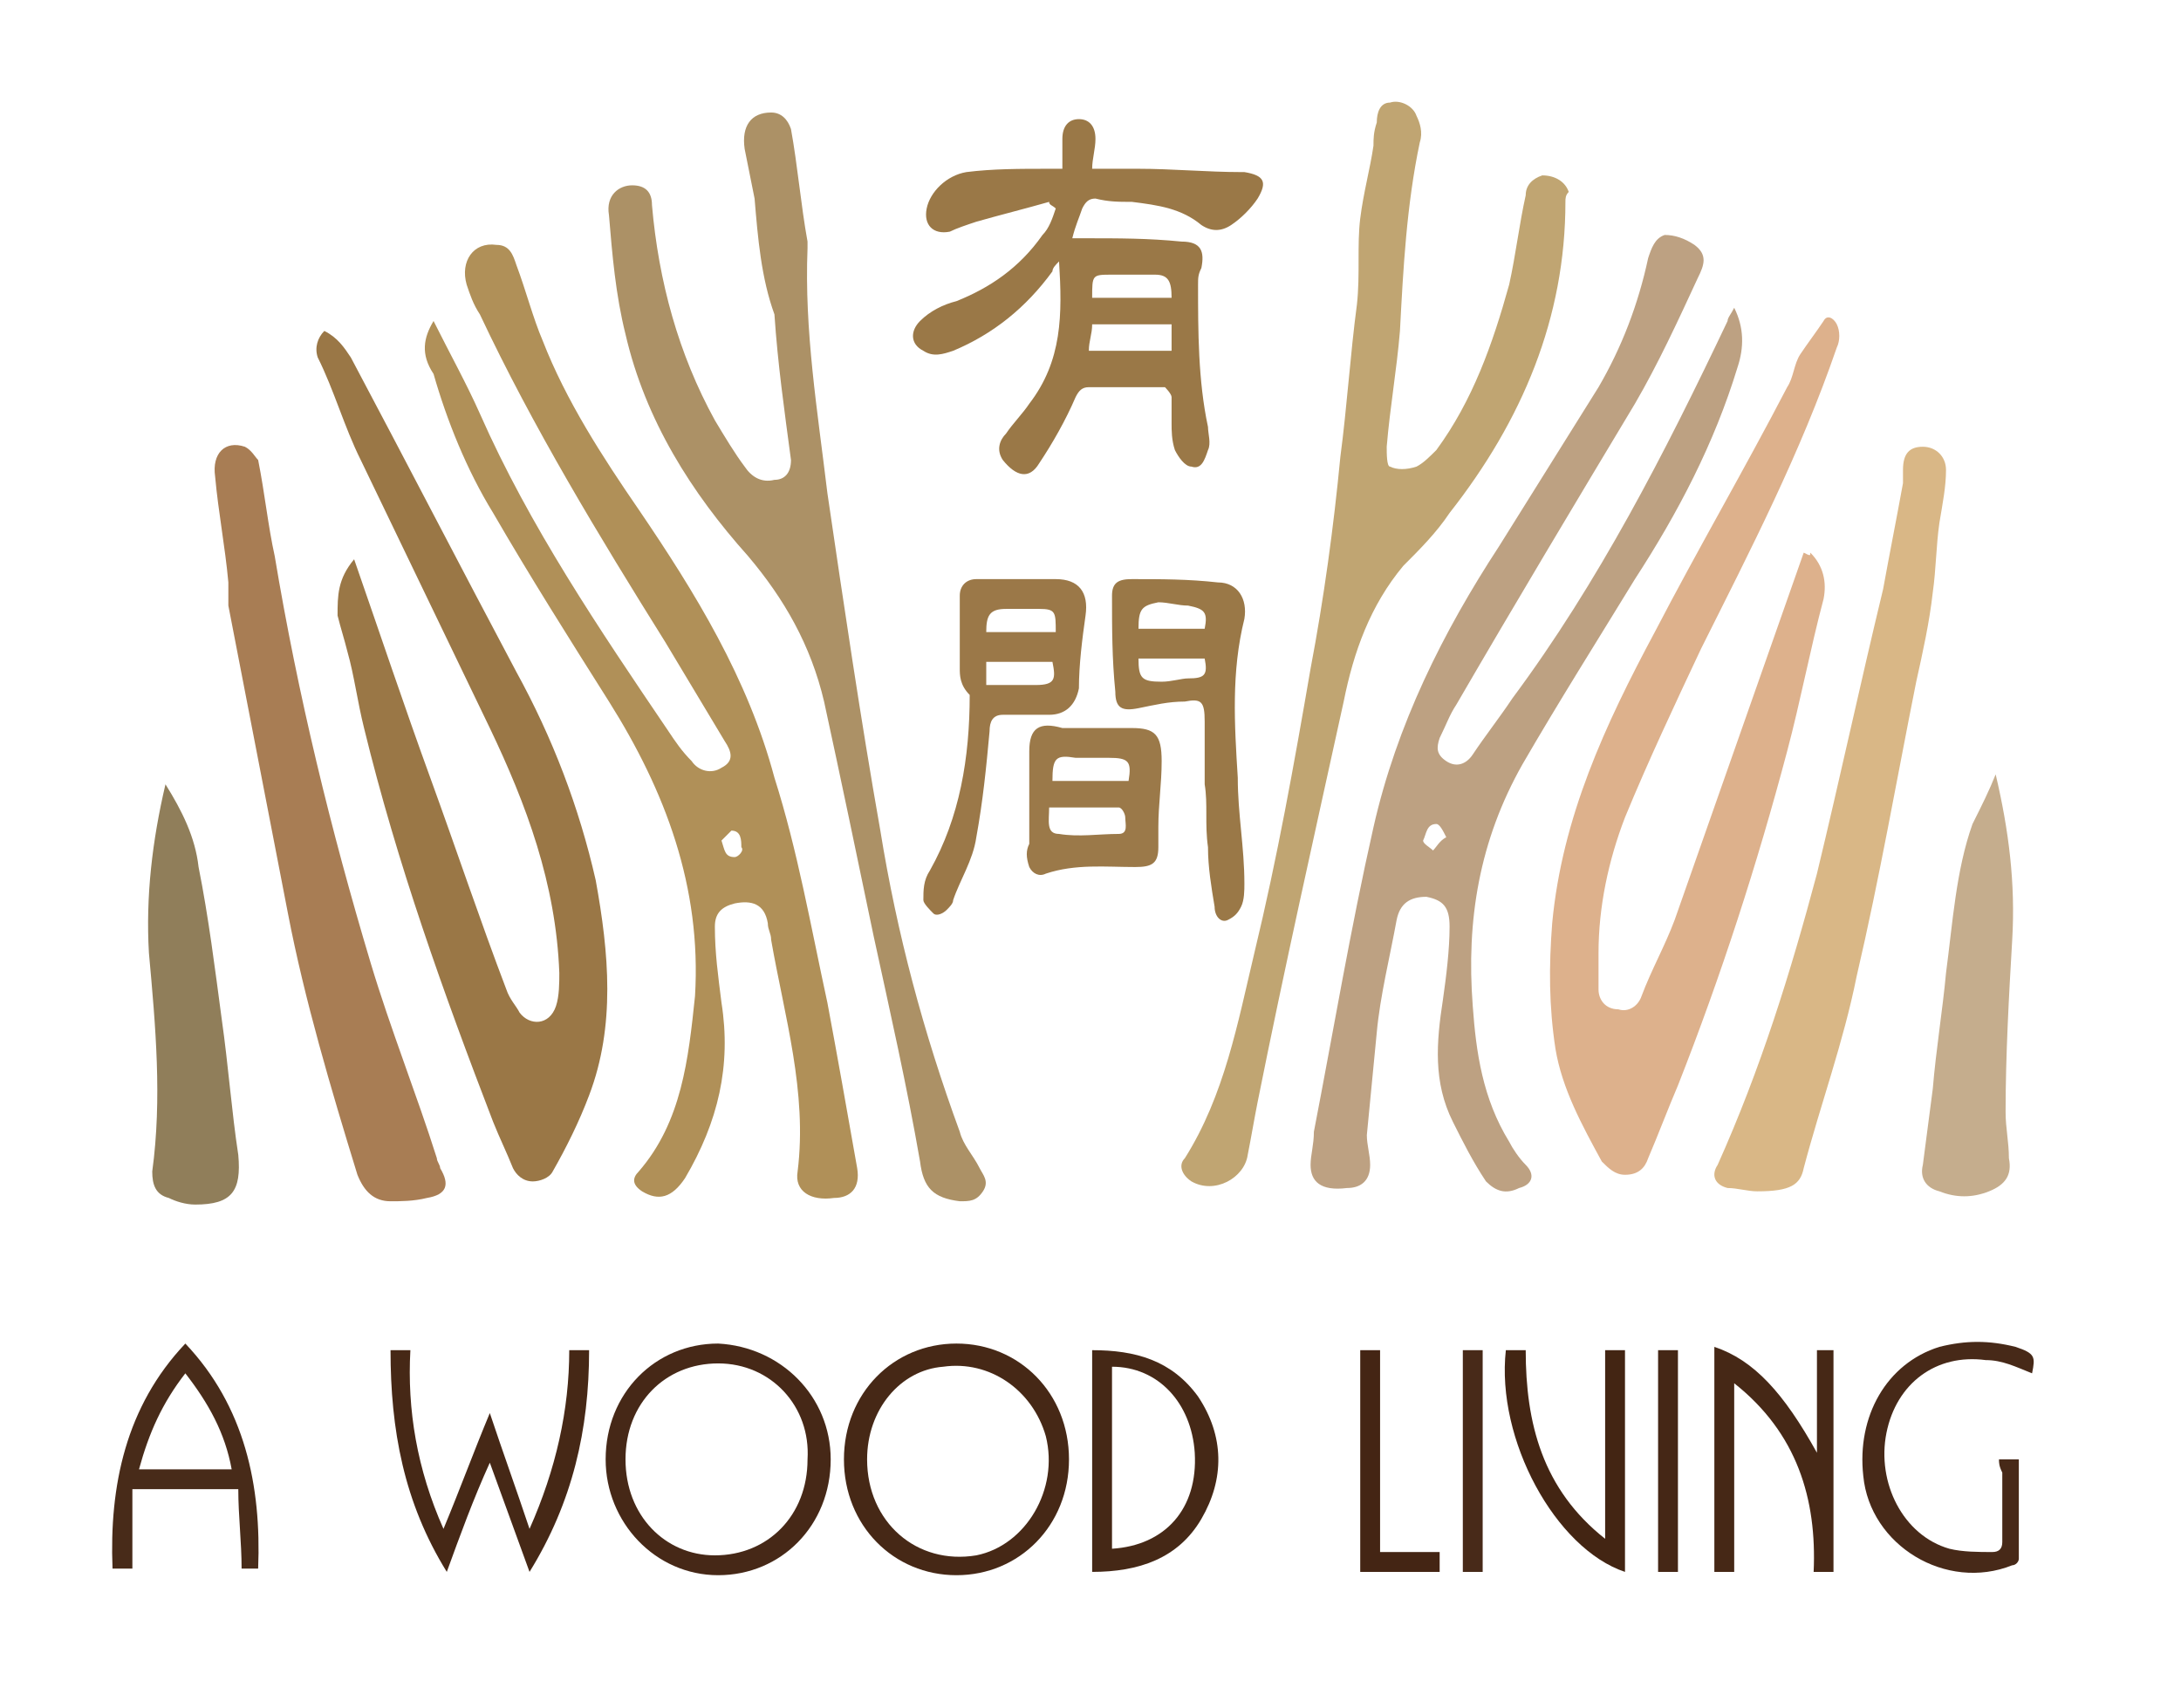 <?xml version="1.0" encoding="utf-8"?>
<!-- Generator: Adobe Illustrator 25.4.1, SVG Export Plug-In . SVG Version: 6.00 Build 0)  -->
<svg version="1.1" id="圖層_1" xmlns="http://www.w3.org/2000/svg" xmlns:xlink="http://www.w3.org/1999/xlink" x="0px" y="0px"
	 viewBox="0 0 65.9 51.6" style="enable-background:new 0 0 65.9 51.6;" xml:space="preserve">
<style type="text/css">
	.st0{fill:#B09058;}
	.st1{fill:#BDA182;}
	.st2{fill:#9A7746;}
	.st3{fill:#DDB18C;}
	.st4{fill:#AC9166;}
	.st5{fill:#C0A572;}
	.st6{fill:#A87D54;}
	.st7{fill:#D9B786;}
	.st8{fill:#9A7847;}
	.st9{fill:#907E5A;}
	.st10{fill:#C5AD8D;}
	.st11{fill:#9B7848;}
	.st12{fill:#9B7949;}
	.st13{fill:#462817;}
	.st14{fill:#462816;}
	.st15{fill:#472918;}
	.st16{fill:#482B19;}
	.st17{fill:#452816;}
	.st18{fill:#432513;}
	.st19{fill:#442514;}
	.st20{fill:#482A19;}
	.st21{fill:#452716;}
</style>
<path class="st0" d="M13.1,9.7c0.5,1,1,1.9,1.4,2.8c1.5,3.4,3.6,6.5,5.7,9.6c0.2,0.3,0.4,0.6,0.7,0.9c0.2,0.3,0.6,0.4,0.9,0.2
	c0.4-0.2,0.3-0.5,0.1-0.8c-0.6-1-1.2-2-1.8-3c-2-3.2-4-6.5-5.6-9.9c-0.2-0.3-0.3-0.6-0.4-0.9c-0.2-0.7,0.2-1.3,0.9-1.2
	c0.4,0,0.5,0.3,0.6,0.6c0.3,0.8,0.5,1.6,0.8,2.3c0.7,1.8,1.8,3.5,2.9,5.1c1.7,2.5,3.3,5.1,4.1,8.1c0.7,2.2,1.1,4.5,1.6,6.8
	c0.3,1.6,0.6,3.3,0.9,5c0.1,0.6-0.2,0.9-0.7,0.9c-0.7,0.1-1.2-0.2-1.1-0.8c0.3-2.4-0.4-4.7-0.8-7c0-0.2-0.1-0.3-0.1-0.5
	c-0.1-0.6-0.5-0.7-1-0.6c-0.4,0.1-0.6,0.3-0.6,0.7c0,0.8,0.1,1.5,0.2,2.3c0.3,1.9-0.1,3.6-1.1,5.3c-0.4,0.6-0.8,0.7-1.3,0.4
	c-0.3-0.2-0.3-0.4-0.1-0.6c1.3-1.5,1.5-3.4,1.7-5.3c0.2-3.3-0.9-6.2-2.6-8.9c-1.2-1.9-2.4-3.8-3.5-5.7c-0.8-1.3-1.4-2.8-1.8-4.2
	C12.7,10.7,12.8,10.2,13.1,9.7z M21.8,25.4c0.1,0.3,0.1,0.5,0.4,0.5c0.1,0,0.3-0.2,0.2-0.3c0-0.2,0-0.5-0.3-0.5
	C22,25.2,21.9,25.3,21.8,25.4z"/>
<path class="st1" d="M52.4,9.3c0.3,0.6,0.3,1.2,0.1,1.8c-0.7,2.3-1.8,4.4-3.1,6.4c-1.1,1.8-2.3,3.7-3.4,5.6
	c-1.3,2.3-1.7,4.7-1.5,7.3c0.1,1.4,0.3,2.8,1.1,4.1c0.1,0.2,0.3,0.5,0.5,0.7c0.3,0.3,0.2,0.6-0.2,0.7c-0.4,0.2-0.7,0.1-1-0.2
	c-0.4-0.6-0.7-1.2-1-1.8c-0.6-1.2-0.5-2.4-0.3-3.7c0.1-0.7,0.2-1.5,0.2-2.2c0-0.6-0.2-0.8-0.7-0.9c-0.5,0-0.8,0.2-0.9,0.7
	c-0.2,1.1-0.5,2.3-0.6,3.4c-0.1,1-0.2,2.1-0.3,3.1c0,0.3,0.1,0.6,0.1,0.9c0,0.5-0.3,0.7-0.7,0.7c-0.8,0.1-1.1-0.2-1.1-0.7
	c0-0.3,0.1-0.6,0.1-1c0.6-3.1,1.1-6.1,1.8-9.2c0.7-3.1,2.1-5.9,3.8-8.5c1-1.6,2-3.2,3-4.8c0.7-1.2,1.2-2.5,1.5-3.9
	c0.1-0.3,0.2-0.6,0.5-0.7c0.3,0,0.6,0.1,0.9,0.3c0.4,0.3,0.3,0.6,0.1,1c-0.6,1.3-1.2,2.6-1.9,3.8c-1.8,3-3.6,6-5.4,9.1
	c-0.2,0.3-0.3,0.6-0.5,1c-0.1,0.3-0.1,0.5,0.2,0.7c0.3,0.2,0.6,0.1,0.8-0.2c0.4-0.6,0.8-1.1,1.2-1.7c2.6-3.5,4.6-7.4,6.5-11.4
	C52.2,9.6,52.3,9.5,52.4,9.3z M43.7,25.3c-0.1-0.2-0.2-0.4-0.3-0.4c-0.3,0-0.3,0.3-0.4,0.5c0,0.1,0.2,0.2,0.3,0.3
	C43.4,25.6,43.5,25.4,43.7,25.3z"/>
<path class="st2" d="M10.7,16.9c0.8,2.3,1.5,4.4,2.3,6.6c0.8,2.2,1.5,4.3,2.3,6.4c0.1,0.3,0.3,0.5,0.4,0.7c0.3,0.4,0.9,0.4,1.1-0.2
	c0.1-0.3,0.1-0.7,0.1-1c-0.1-2.7-1-5.1-2.1-7.4c-1.3-2.7-2.6-5.4-3.9-8.1c-0.5-1-0.8-2.1-1.3-3.1c-0.1-0.3,0-0.6,0.2-0.8
	c0.4,0.2,0.6,0.5,0.8,0.8c1.7,3.2,3.3,6.3,5,9.5c1.1,2,1.9,4.1,2.4,6.3c0.4,2.2,0.6,4.4-0.2,6.5c-0.3,0.8-0.7,1.6-1.1,2.3
	c-0.1,0.2-0.4,0.3-0.6,0.3c-0.3,0-0.5-0.2-0.6-0.4c-0.2-0.5-0.4-0.9-0.6-1.4c-1.5-3.9-2.9-7.8-3.9-11.9c-0.2-0.8-0.3-1.6-0.5-2.3
	c-0.1-0.4-0.2-0.7-0.3-1.1C10.2,18,10.2,17.5,10.7,16.9z"/>
<path class="st3" d="M54.7,16.7c0.4,0.4,0.5,0.9,0.4,1.4c-0.4,1.5-0.7,3.1-1.1,4.6c-0.9,3.4-2,6.8-3.3,10.1
	c-0.3,0.7-0.6,1.5-0.9,2.2c-0.1,0.3-0.3,0.5-0.7,0.5c-0.3,0-0.5-0.2-0.7-0.4c-0.6-1.1-1.2-2.2-1.4-3.4c-0.2-1.3-0.2-2.5-0.1-3.8
	c0.3-3.2,1.6-6,3.1-8.8c1.3-2.5,2.7-4.9,4-7.4c0.2-0.3,0.2-0.7,0.4-1c0.2-0.3,0.5-0.7,0.7-1c0.1-0.2,0.3-0.1,0.4,0.1
	c0.1,0.2,0.1,0.5,0,0.7c-1.1,3.2-2.6,6.1-4.1,9.1c-0.8,1.7-1.6,3.4-2.3,5.1c-0.5,1.3-0.8,2.7-0.8,4.1c0,0.4,0,0.7,0,1.1
	c0,0.3,0.2,0.6,0.6,0.6c0.3,0.1,0.6-0.1,0.7-0.4c0.3-0.8,0.7-1.5,1-2.3c1.3-3.7,2.6-7.4,3.9-11.1C54.7,16.8,54.7,16.8,54.7,16.7z"/>
<path class="st4" d="M24.4,7.5c-0.1,2.5,0.3,4.9,0.6,7.4c0.5,3.4,1,6.8,1.6,10.2c0.5,3.1,1.3,6.1,2.4,9.1c0.1,0.4,0.4,0.7,0.6,1.1
	c0.1,0.2,0.3,0.4,0.1,0.7c-0.2,0.3-0.4,0.3-0.7,0.3c-0.8-0.1-1.1-0.4-1.2-1.2c-0.4-2.3-0.9-4.5-1.4-6.8c-0.5-2.4-1-4.8-1.5-7.1
	c-0.4-1.7-1.2-3.1-2.3-4.4c-1.7-1.9-3.1-4.1-3.7-6.7c-0.3-1.2-0.4-2.4-0.5-3.6c-0.1-0.6,0.3-0.9,0.7-0.9c0.4,0,0.6,0.2,0.6,0.6
	c0.2,2.3,0.8,4.5,1.9,6.5c0.3,0.5,0.6,1,0.9,1.4c0.2,0.3,0.5,0.5,0.9,0.4c0.3,0,0.5-0.2,0.5-0.6c-0.2-1.5-0.4-2.9-0.5-4.4
	C23,8.4,22.9,7.2,22.8,6c-0.1-0.5-0.2-1-0.3-1.5c-0.1-0.7,0.2-1.1,0.8-1.1c0.3,0,0.5,0.2,0.6,0.5c0.2,1.1,0.3,2.3,0.5,3.4
	C24.4,7.3,24.4,7.4,24.4,7.5z"/>
<path class="st5" d="M47.3,6.1c0,3.5-1.3,6.6-3.5,9.4c-0.4,0.6-0.9,1.1-1.4,1.6c-1,1.2-1.5,2.6-1.8,4.1c-0.9,4.1-1.8,8.1-2.6,12.1
	c-0.1,0.5-0.2,1.1-0.3,1.6c-0.1,0.7-1,1.2-1.7,0.8c-0.3-0.2-0.4-0.5-0.2-0.7c1.2-1.9,1.6-4.1,2.1-6.2c0.7-2.9,1.2-5.7,1.7-8.6
	c0.4-2.1,0.7-4.3,0.9-6.4c0.2-1.5,0.3-3.1,0.5-4.6c0.1-0.9,0-1.8,0.1-2.6c0.1-0.8,0.3-1.5,0.4-2.2c0-0.2,0-0.4,0.1-0.7
	c0-0.3,0.1-0.6,0.4-0.6c0.3-0.1,0.7,0.1,0.8,0.4c0.1,0.2,0.2,0.5,0.1,0.8c-0.4,1.9-0.5,3.8-0.6,5.7c-0.1,1.2-0.3,2.3-0.4,3.5
	c0,0.2,0,0.6,0.1,0.6c0.2,0.1,0.5,0.1,0.8,0c0.2-0.1,0.4-0.3,0.6-0.5c1.1-1.5,1.7-3.2,2.2-5c0.2-0.9,0.3-1.8,0.5-2.7
	c0-0.3,0.2-0.5,0.5-0.6c0.4,0,0.7,0.2,0.8,0.5C47.3,5.9,47.3,6,47.3,6.1z"/>
<path class="st6" d="M6.9,17.6c-0.1-1.1-0.3-2.1-0.4-3.2c-0.1-0.7,0.3-1.1,0.9-0.9c0.2,0.1,0.3,0.3,0.4,0.4c0.2,1,0.3,2,0.5,2.9
	c0.7,4.2,1.7,8.3,2.9,12.3c0.6,2,1.4,4,2,5.9c0,0.1,0.1,0.2,0.1,0.3c0.3,0.5,0.2,0.8-0.4,0.9c-0.4,0.1-0.8,0.1-1.1,0.1
	c-0.5,0-0.8-0.3-1-0.8c-0.8-2.6-1.6-5.3-2.1-7.9c-0.6-3.1-1.2-6.2-1.8-9.3C6.9,18,6.9,17.8,6.9,17.6C6.9,17.6,6.9,17.6,6.9,17.6z"/>
<path class="st7" d="M53.1,36c-0.3,0-0.6-0.1-0.9-0.1c-0.4-0.1-0.5-0.4-0.3-0.7c1.3-2.9,2.2-5.8,3-8.8c0.7-2.9,1.3-5.7,2-8.6
	c0.2-1.1,0.4-2.1,0.6-3.2c0-0.1,0-0.3,0-0.4c0-0.5,0.2-0.7,0.6-0.7c0.4,0,0.7,0.3,0.7,0.7c0,0.5-0.1,1-0.2,1.6
	c-0.1,0.7-0.1,1.4-0.2,2.1c-0.1,0.9-0.3,1.8-0.5,2.7c-0.6,3-1.1,5.9-1.8,8.9c-0.4,2-1.1,3.9-1.6,5.8C54.4,35.8,54.1,36,53.1,36z"/>
<path class="st8" d="M31.7,6.1c-0.7,0.2-1.5,0.4-2.2,0.6c-0.3,0.1-0.6,0.2-0.8,0.3c-0.5,0.1-0.8-0.2-0.7-0.7c0.1-0.5,0.6-1,1.2-1.1
	c0.8-0.1,1.6-0.1,2.5-0.1c0.1,0,0.3,0,0.4,0c0-0.3,0-0.6,0-0.9c0-0.4,0.2-0.6,0.5-0.6c0.3,0,0.5,0.2,0.5,0.6c0,0.3-0.1,0.6-0.1,0.9
	c0.5,0,0.9,0,1.4,0c1,0,2.1,0.1,3.1,0.1c0,0,0.1,0,0.1,0C38.2,5.3,38.3,5.5,38,6c-0.2,0.3-0.5,0.6-0.8,0.8c-0.3,0.2-0.6,0.2-0.9,0
	c-0.6-0.5-1.3-0.6-2.1-0.7c-0.4,0-0.7,0-1.1-0.1c-0.2,0-0.3,0.1-0.4,0.3c-0.1,0.3-0.2,0.5-0.3,0.9c0.2,0,0.3,0,0.4,0
	c1,0,1.9,0,2.9,0.1c0.6,0,0.7,0.3,0.6,0.8c-0.1,0.2-0.1,0.3-0.1,0.5c0,1.4,0,2.9,0.3,4.3c0,0.2,0.1,0.5,0,0.7
	c-0.1,0.3-0.2,0.6-0.5,0.5c-0.2,0-0.4-0.3-0.5-0.5c-0.1-0.3-0.1-0.6-0.1-0.8c0-0.3,0-0.5,0-0.8c0-0.1-0.2-0.3-0.2-0.3
	c-0.8,0-1.5,0-2.3,0c-0.2,0-0.3,0.1-0.4,0.3c-0.3,0.7-0.7,1.4-1.1,2c-0.3,0.5-0.7,0.4-1.1-0.1c-0.2-0.3-0.1-0.6,0.1-0.8
	c0.2-0.3,0.5-0.6,0.7-0.9c1-1.3,1-2.7,0.9-4.3c-0.1,0.1-0.2,0.2-0.2,0.3c-0.8,1.1-1.8,1.9-3,2.4c-0.3,0.1-0.6,0.2-0.9,0
	c-0.4-0.2-0.4-0.6-0.1-0.9c0.3-0.3,0.7-0.5,1.1-0.6c1-0.4,1.9-1,2.6-2c0.2-0.2,0.3-0.5,0.4-0.8C31.8,6.2,31.7,6.2,31.7,6.1z
	 M35.4,9.8c-0.8,0-1.6,0-2.4,0c0,0.3-0.1,0.5-0.1,0.8c0.9,0,1.7,0,2.5,0C35.4,10.4,35.4,10.1,35.4,9.8z M35.4,9
	c0-0.5-0.1-0.7-0.5-0.7c-0.4,0-0.8,0-1.3,0C33,8.3,33,8.3,33,9C33.8,9,34.6,9,35.4,9z"/>
<path class="st9" d="M5,23.7c0.5,0.8,0.9,1.6,1,2.5c0.3,1.5,0.5,3.1,0.7,4.6c0.2,1.4,0.3,2.8,0.5,4.1C7.3,36,7,36.4,5.9,36.4
	c-0.3,0-0.6-0.1-0.8-0.2c-0.4-0.1-0.5-0.4-0.5-0.8c0.3-2.2,0.1-4.4-0.1-6.6C4.4,27.1,4.6,25.4,5,23.7z"/>
<path class="st10" d="M60.3,23.4c0.4,1.7,0.6,3.3,0.5,5c-0.1,1.7-0.2,3.5-0.2,5.2c0,0.5,0.1,0.9,0.1,1.4c0.1,0.5-0.1,0.8-0.6,1
	c-0.5,0.2-1,0.2-1.5,0c-0.4-0.1-0.6-0.4-0.5-0.8c0.1-0.8,0.2-1.5,0.3-2.3c0.1-1.2,0.3-2.4,0.4-3.5c0.2-1.5,0.3-3.1,0.8-4.5
	C59.9,24.3,60.1,23.9,60.3,23.4z"/>
<path class="st11" d="M29,20.2c0-0.7,0-1.5,0-2.2c0-0.3,0.2-0.5,0.5-0.5c0.8,0,1.6,0,2.4,0c0.7,0,1,0.4,0.9,1.1
	c-0.1,0.7-0.2,1.5-0.2,2.2c-0.1,0.5-0.4,0.8-0.9,0.8c-0.5,0-0.9,0-1.4,0c-0.3,0-0.4,0.2-0.4,0.5c-0.1,1.1-0.2,2.1-0.4,3.2
	c-0.1,0.7-0.5,1.3-0.7,1.9c0,0.1-0.1,0.2-0.2,0.3c-0.1,0.1-0.3,0.2-0.4,0.1c-0.1-0.1-0.3-0.3-0.3-0.4c0-0.3,0-0.6,0.2-0.9
	c0.9-1.6,1.2-3.4,1.2-5.3C29,20.7,29,20.4,29,20.2C29,20.2,29,20.2,29,20.2z M29.8,20.7c0.5,0,1,0,1.5,0c0.6,0,0.6-0.2,0.5-0.7
	c-0.7,0-1.3,0-2,0C29.8,20.2,29.8,20.4,29.8,20.7z M29.8,19.1c0.7,0,1.4,0,2.1,0c0-0.6,0-0.7-0.5-0.7c-0.3,0-0.6,0-1,0
	C29.9,18.4,29.8,18.6,29.8,19.1z"/>
<path class="st8" d="M36.4,23.7c0-0.6,0-1.3,0-1.9c0-0.6-0.1-0.7-0.6-0.6c-0.5,0-0.9,0.1-1.4,0.2c-0.5,0.1-0.7,0-0.7-0.5
	c-0.1-1-0.1-1.9-0.1-2.9c0-0.4,0.2-0.5,0.6-0.5c0.9,0,1.7,0,2.6,0.1c0.6,0,0.9,0.5,0.8,1.1c-0.4,1.6-0.3,3.2-0.2,4.8
	c0,1.1,0.2,2.1,0.2,3.2c0,0.2,0,0.5-0.1,0.7c-0.1,0.2-0.2,0.3-0.4,0.4c-0.2,0.1-0.4-0.1-0.4-0.4c-0.1-0.6-0.2-1.2-0.2-1.8
	C36.4,24.9,36.5,24.3,36.4,23.7C36.4,23.7,36.4,23.7,36.4,23.7z M34.4,19c0.7,0,1.4,0,2,0c0.1-0.5,0-0.6-0.5-0.7
	c-0.3,0-0.6-0.1-0.9-0.1C34.5,18.3,34.4,18.4,34.4,19z M36.4,19.9c-0.7,0-1.3,0-2,0c0,0.6,0.1,0.7,0.7,0.7c0.3,0,0.6-0.1,0.8-0.1
	C36.4,20.5,36.5,20.4,36.4,19.9z"/>
<path class="st12" d="M31.1,25.5c0-0.9,0-1.9,0-2.8c0-0.7,0.3-0.9,1-0.7c0.1,0,0.2,0,0.3,0c0.6,0,1.2,0,1.8,0c0.7,0,0.9,0.2,0.9,1
	c0,0.7-0.1,1.3-0.1,2c0,0.2,0,0.4,0,0.6c0,0.5-0.2,0.6-0.7,0.6c-0.9,0-1.8-0.1-2.7,0.2c-0.2,0.1-0.4,0-0.5-0.2
	C31,25.9,31,25.7,31.1,25.5C31,25.5,31,25.5,31.1,25.5z M31.7,24.4c0,0.4-0.1,0.8,0.3,0.8c0.6,0.1,1.2,0,1.8,0
	c0.3,0,0.2-0.3,0.2-0.5c0-0.1-0.1-0.3-0.2-0.3C33.2,24.4,32.5,24.4,31.7,24.4z M31.8,23.6c0.8,0,1.6,0,2.3,0c0.1-0.6,0-0.7-0.6-0.7
	c-0.3,0-0.7,0-1,0C31.9,22.8,31.8,22.9,31.8,23.6z"/>
<g>
	<path class="st13" d="M25.1,44.1c0,2-1.5,3.5-3.4,3.5c-1.9,0-3.4-1.6-3.4-3.5c0-2,1.5-3.5,3.4-3.5C23.6,40.7,25.1,42.2,25.1,44.1z
		 M21.7,41.2c-1.6,0-2.8,1.2-2.8,2.9c0,1.7,1.2,2.9,2.7,2.9c1.6,0,2.8-1.2,2.8-2.9C24.5,42.5,23.3,41.2,21.7,41.2z"/>
	<path class="st14" d="M28.9,47.6c-1.9,0-3.4-1.5-3.4-3.5c0-2,1.5-3.5,3.4-3.5c1.9,0,3.4,1.5,3.4,3.5C32.3,46.1,30.8,47.6,28.9,47.6
		z M26.2,44.1c0,1.9,1.5,3.2,3.3,2.9c1.5-0.3,2.5-2,2.1-3.6c-0.4-1.4-1.7-2.3-3.1-2.1C27.2,41.4,26.2,42.6,26.2,44.1z"/>
	<path class="st14" d="M16,47.5c-0.4-1.1-0.8-2.2-1.2-3.3c-0.5,1.1-0.9,2.2-1.3,3.3c-1.3-2.1-1.7-4.3-1.7-6.7c0.2,0,0.4,0,0.6,0
		c-0.1,1.8,0.2,3.6,1,5.4c0.5-1.2,0.9-2.3,1.4-3.5c0.4,1.2,0.8,2.3,1.2,3.5c0.8-1.8,1.2-3.6,1.2-5.4c0.2,0,0.4,0,0.6,0
		C17.8,43.2,17.3,45.4,16,47.5z"/>
	<path class="st14" d="M54.9,43.9c0-1.1,0-2.1,0-3.1c0.2,0,0.3,0,0.5,0c0,2.2,0,4.5,0,6.7c-0.2,0-0.3,0-0.6,0
		c0.1-2.2-0.5-4.2-2.4-5.7c0,1.9,0,3.8,0,5.7c-0.2,0-0.4,0-0.6,0c0-2.3,0-4.5,0-6.8C53,41.1,53.9,42.1,54.9,43.9z"/>
	<path class="st15" d="M60.4,44.1c0.2,0,0.4,0,0.6,0c0,1,0,2,0,3c0,0.1-0.1,0.2-0.2,0.2c-2,0.8-4.3-0.6-4.5-2.7
		c-0.2-1.8,0.7-3.4,2.3-3.9c0.8-0.2,1.5-0.2,2.3,0c0.6,0.2,0.6,0.3,0.5,0.8c-0.5-0.2-0.9-0.4-1.4-0.4c-1.5-0.2-2.7,0.7-3,2.2
		c-0.3,1.5,0.5,3.1,1.9,3.5c0.4,0.1,0.9,0.1,1.3,0.1c0.2,0,0.3-0.1,0.3-0.3c0-0.7,0-1.4,0-2.1C60.4,44.3,60.4,44.2,60.4,44.1z"/>
	<path class="st16" d="M4,45c0,0.8,0,1.6,0,2.4c-0.2,0-0.4,0-0.6,0c-0.1-2.5,0.4-4.9,2.2-6.8c1.8,1.9,2.3,4.3,2.2,6.8
		c-0.1,0-0.2,0-0.2,0c-0.1,0-0.2,0-0.3,0c0-0.8-0.1-1.6-0.1-2.4C6.1,45,5.1,45,4,45z M4.2,44.4c0.9,0,1.9,0,2.8,0
		c-0.2-1.1-0.7-2-1.4-2.9C4.9,42.4,4.5,43.3,4.2,44.4z"/>
	<path class="st17" d="M33,47.5c0-2.2,0-4.4,0-6.5c0-0.1,0-0.1,0-0.2c1.3,0,2.4,0.3,3.2,1.4c0.8,1.2,0.8,2.5,0.1,3.7
		C35.6,47.1,34.4,47.5,33,47.5z M33.6,46.8c1.6-0.1,2.6-1.2,2.5-2.9c-0.1-1.5-1.1-2.6-2.5-2.6C33.6,43.2,33.6,45,33.6,46.8z"/>
	<path class="st18" d="M45.5,40.8c0.2,0,0.4,0,0.6,0c0,2.2,0.5,4.2,2.4,5.7c0-1.9,0-3.8,0-5.7c0.2,0,0.4,0,0.6,0c0,2.2,0,4.4,0,6.7
		C47,46.8,45.2,43.5,45.5,40.8z"/>
	<path class="st19" d="M41.7,46.9c0.6,0,1.2,0,1.8,0c0,0.2,0,0.4,0,0.6c-0.8,0-1.6,0-2.4,0c0-2.2,0-4.5,0-6.7c0.2,0,0.4,0,0.6,0
		C41.7,42.8,41.7,44.8,41.7,46.9z"/>
	<path class="st20" d="M44.2,40.8c0.2,0,0.4,0,0.6,0c0,2.2,0,4.5,0,6.7c-0.2,0-0.4,0-0.6,0C44.2,45.2,44.2,43,44.2,40.8z"/>
	<path class="st21" d="M50.1,40.8c0.2,0,0.4,0,0.6,0c0,2.2,0,4.5,0,6.7c-0.2,0-0.4,0-0.6,0C50.1,45.2,50.1,43,50.1,40.8z"/>
</g>
</svg>
